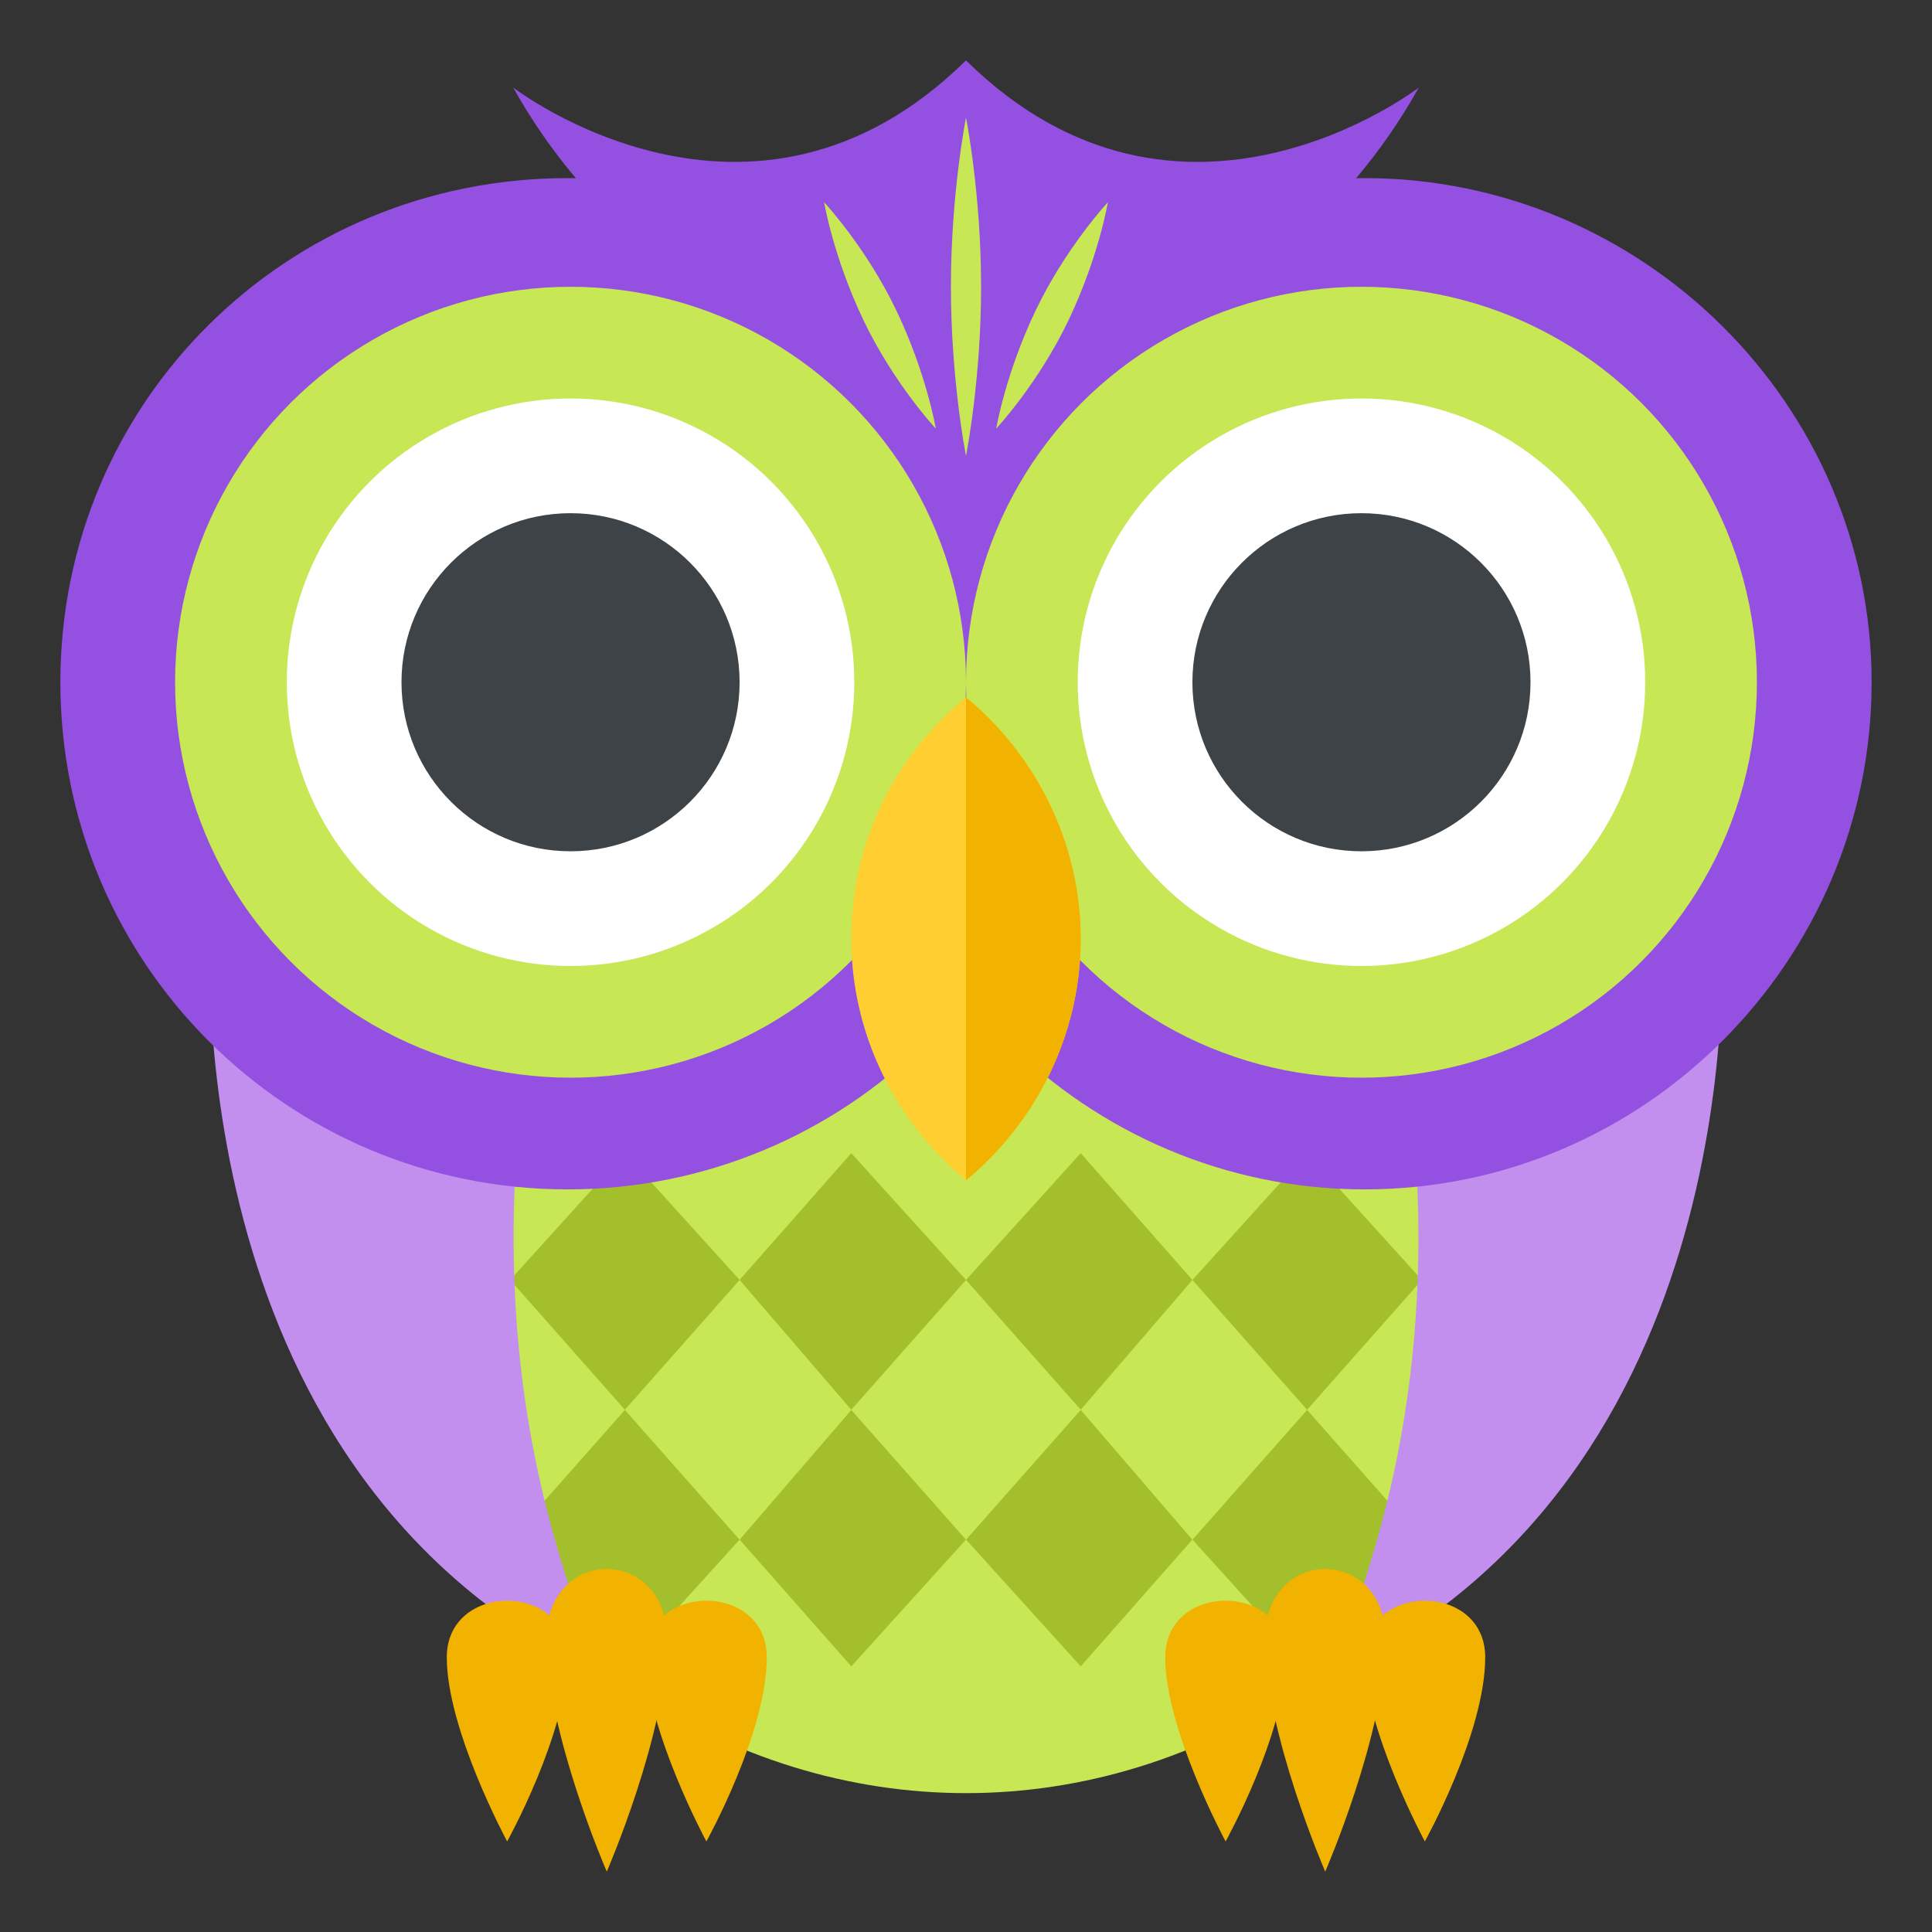 <svg xmlns="http://www.w3.org/2000/svg" viewBox="0 0 64 64"><rect x="0" y="0" width="64" height="64" fill="#333333" stroke="none"/><g fill="#c7e755"><ellipse cx="32" cy="33.5" rx="22.3" ry="25.9"/><path d="M52 43.5H12l20-27.4z"/></g><path fill="#a3bf2c" d="m47.1 51-3.8 4.2-3.8-4.2 3.8-4.3zM32 51l-3.8 4.2-3.7-4.2 3.7-4.3zm-7.5 0-3.8 4.2-3.8-4.2 3.8-4.3zm15 0-3.7 4.2L32 51l3.8-4.3z"/><path fill="#c7e755" d="M43.3 46.7 39.5 51l-3.7-4.3 3.7-4.3zm7.5 0L47.1 51l-3.8-4.3 3.8-4.3zm-22.6 0L24.5 51l-3.8-4.3 3.8-4.3zm-7.5 0L16.9 51l-3.7-4.3 3.7-4.3zm15.1 0L32 51l-3.8-4.3 3.8-4.3z"/><g fill="#a3bf2c"><path d="m47.1 42.4-3.8 4.3-3.8-4.3 3.8-4.2zm-15.1 0-3.8 4.3-3.7-4.3 3.7-4.2zm-7.5 0-3.8 4.3-3.8-4.3 3.8-4.2z"/><path d="m39.5 42.4-3.7 4.3-3.8-4.3 3.8-4.2z"/></g><path fill="#c28fef" d="M7 30S5.5 47 18.1 54.5c4.1 2.4-2.5-3.6-.8-18.4L7 30zm50 0s1.5 17-11.1 24.5c-4.1 2.4 2.5-3.6.8-18.4L57 30"/><g fill="#9450e0"><path d="M32 2c-7.1 7-15 .9-15 .9 4.9 8.8 15 10.4 15 10.4s10.1-1.6 15-10.4c0 0-7.9 6.1-15-.9"/><path d="M18.8 39.4C9.5 39.4 2 31.9 2 22.6S9.5 5.9 18.8 5.9s16.8 7.5 16.8 16.8S28 39.4 18.8 39.4z"/><path d="M45.2 39.4c-9.2 0-16.8-7.5-16.8-16.8S36 5.9 45.2 5.9 62 13.4 62 22.6s-7.5 16.8-16.8 16.8z"/></g><circle cx="45.1" cy="22.6" r="13.1" fill="#c7e755"/><circle cx="45.1" cy="22.6" r="9.4" fill="#fff"/><circle cx="45.1" cy="22.6" r="5.6" fill="#3e4347"/><g fill="#c7e755"><path d="M32.5 9.5c0 3.1-.5 5.6-.5 5.6s-.5-2.5-.5-5.6.5-5.6.5-5.6.5 2.5.5 5.6m-2.8.8c1 2.1 1.3 3.9 1.3 3.9s-1.4-1.5-2.4-3.6-1.3-3.9-1.3-3.9 1.4 1.5 2.4 3.6m4.6 0c-1 2.1-1.3 3.9-1.3 3.9s1.4-1.5 2.4-3.6 1.3-3.9 1.3-3.9-1.4 1.5-2.4 3.6"/><circle cx="18.9" cy="22.6" r="13.1"/></g><circle cx="18.9" cy="22.6" r="9.4" fill="#fff"/><circle cx="18.9" cy="22.6" r="5.6" fill="#3e4347"/><path fill="#ffce31" d="M28.2 31.1c0 3.2 1.5 6.1 3.8 8 2.3-1.9 3.8-4.8 3.8-8s-1.5-6.1-3.8-8c-2.3 1.9-3.8 4.7-3.8 8"/><g fill="#f2b200"><path d="M32 23.1v16c2.3-1.9 3.8-4.8 3.8-8s-1.5-6.1-3.8-8M18.8 54.9c0 2.5-2 6.1-2 6.1s-2-3.7-2-6.1c0-2.5 4-2.5 4 0m6.6 0c0 2.5-2 6.1-2 6.1s-2-3.7-2-6.1c0-2.5 4-2.5 4 0"/><path d="M22.1 54.3c0 3.1-2 7.7-2 7.7s-2-4.6-2-7.7 4-3.1 4 0m20.5.6c0 2.5-2 6.1-2 6.1s-2-3.7-2-6.1c0-2.5 4-2.5 4 0m6.6 0c0 2.5-2 6.1-2 6.1s-2-3.7-2-6.1c0-2.5 4-2.5 4 0"/><path d="M45.9 54.3c0 3.1-2 7.7-2 7.7s-2-4.6-2-7.7 4-3.1 4 0"/></g></svg>